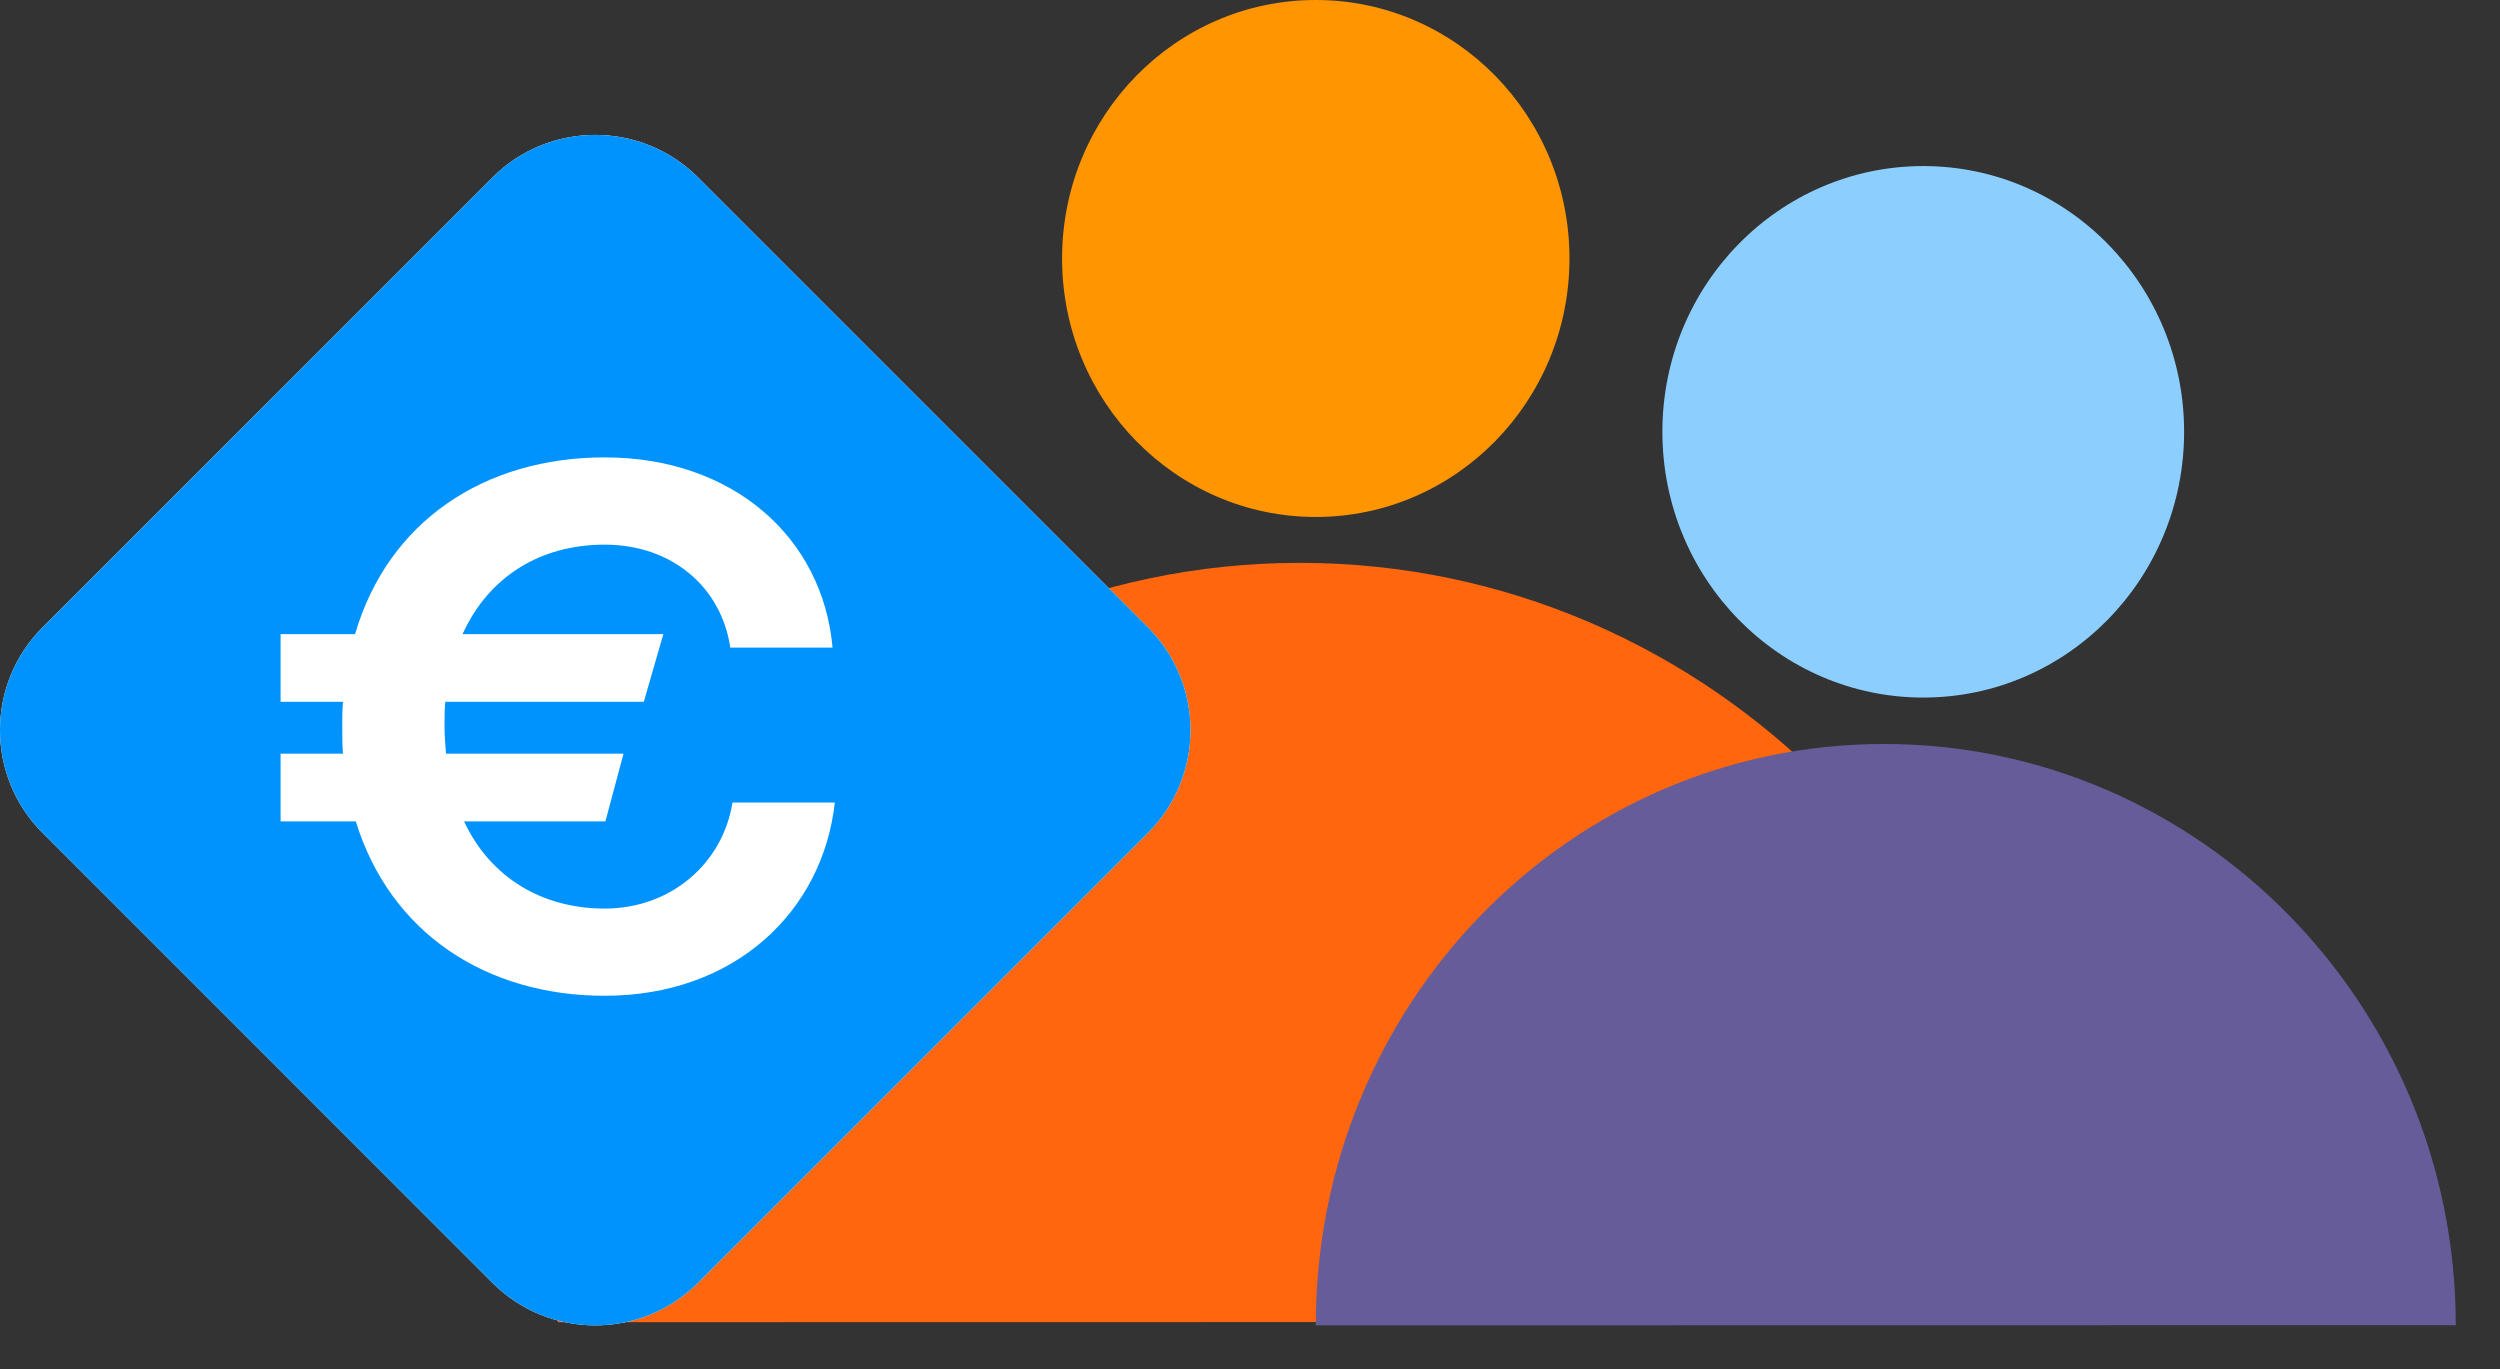 <?xml version="1.0" encoding="UTF-8"?>
<svg width="42px" height="23px" viewBox="0 0 42 23" version="1.1" xmlns="http://www.w3.org/2000/svg" xmlns:xlink="http://www.w3.org/1999/xlink">
    <rect x="0" y="0" width="42" height="23" fill="#333333" stroke="none"/>
    <title>vriendendeal</title>
    <g id="Page-1" stroke="none" stroke-width="1" fill="none" fill-rule="evenodd">
        <g id="vriendendeal" transform="translate(0, 0)">
            <path d="M34.385,22.209 C34.385,15.166 28.745,9.456 21.837,9.456 C14.929,9.456 9.369,15.169 9.369,22.213 L34.385,22.209 Z" id="Path" fill="#FF660D"></path>
            <path d="M41.257,22.263 C41.257,16.871 36.939,12.499 31.65,12.499 C26.361,12.499 22.105,16.874 22.105,22.266 L41.257,22.263 Z" id="Path" fill="#665C99"></path>
            <path d="M27.928,7.254 C27.928,9.72 29.89,11.719 32.311,11.719 C34.731,11.719 36.693,9.72 36.693,7.254 C36.693,4.788 34.731,2.79 32.311,2.79 C29.89,2.79 27.928,4.788 27.928,7.254 Z" id="Path" fill="#8CCFFF"></path>
            <path d="M17.843,4.342 C17.843,6.74 19.751,8.685 22.105,8.685 C24.459,8.685 26.367,6.74 26.367,4.342 C26.367,1.944 24.459,-8.8817842e-16 22.105,-8.8817842e-16 C19.751,-8.8817842e-16 17.843,1.944 17.843,4.342 Z" id="Path" fill="#FF9500"></path>
            <path d="M8.272,2.982 C9.226,2.028 10.774,2.028 11.728,2.982 L19.284,10.538 C20.239,11.493 20.239,13.04 19.284,13.994 L11.728,21.551 C10.774,22.505 9.226,22.505 8.272,21.551 L0.716,13.994 C-0.239,13.04 -0.239,11.493 0.716,10.538 L8.272,2.982 Z" id="Path" fill="#FFFFFF" fill-rule="nonzero"></path>
            <path d="M8.272,2.982 C9.226,2.028 10.774,2.028 11.728,2.982 L19.284,10.538 C20.239,11.493 20.239,13.04 19.284,13.994 L11.728,21.551 C10.774,22.505 9.226,22.505 8.272,21.551 L0.716,13.994 C-0.239,13.04 -0.239,11.493 0.716,10.538 L8.272,2.982 Z" id="Path" fill="#0093FD" fill-rule="nonzero"></path>
            <path d="M4.714,13.799 L4.714,12.662 L5.762,12.662 C5.75,12.51 5.75,12.358 5.75,12.207 C5.75,12.068 5.75,11.929 5.762,11.79 L4.714,11.79 L4.714,10.653 L5.965,10.653 C6.52,8.758 8.137,7.684 10.159,7.684 C12.306,7.684 13.822,9.023 13.987,10.88 L12.269,10.88 C12.117,9.857 11.283,9.15 10.159,9.15 C9.085,9.15 8.213,9.68 7.771,10.653 L11.144,10.653 L10.816,11.79 L7.481,11.79 C7.468,11.929 7.468,12.068 7.468,12.207 C7.468,12.358 7.481,12.51 7.493,12.662 L10.475,12.662 L10.171,13.799 L7.796,13.799 C8.239,14.746 9.11,15.264 10.159,15.264 C11.271,15.264 12.142,14.506 12.306,13.483 L14.025,13.483 C13.822,15.315 12.344,16.729 10.159,16.729 C8.175,16.729 6.558,15.681 5.977,13.799 L4.714,13.799 Z" id="Path" fill="#FFFFFF" fill-rule="nonzero"></path>
        </g>
    </g>
</svg>